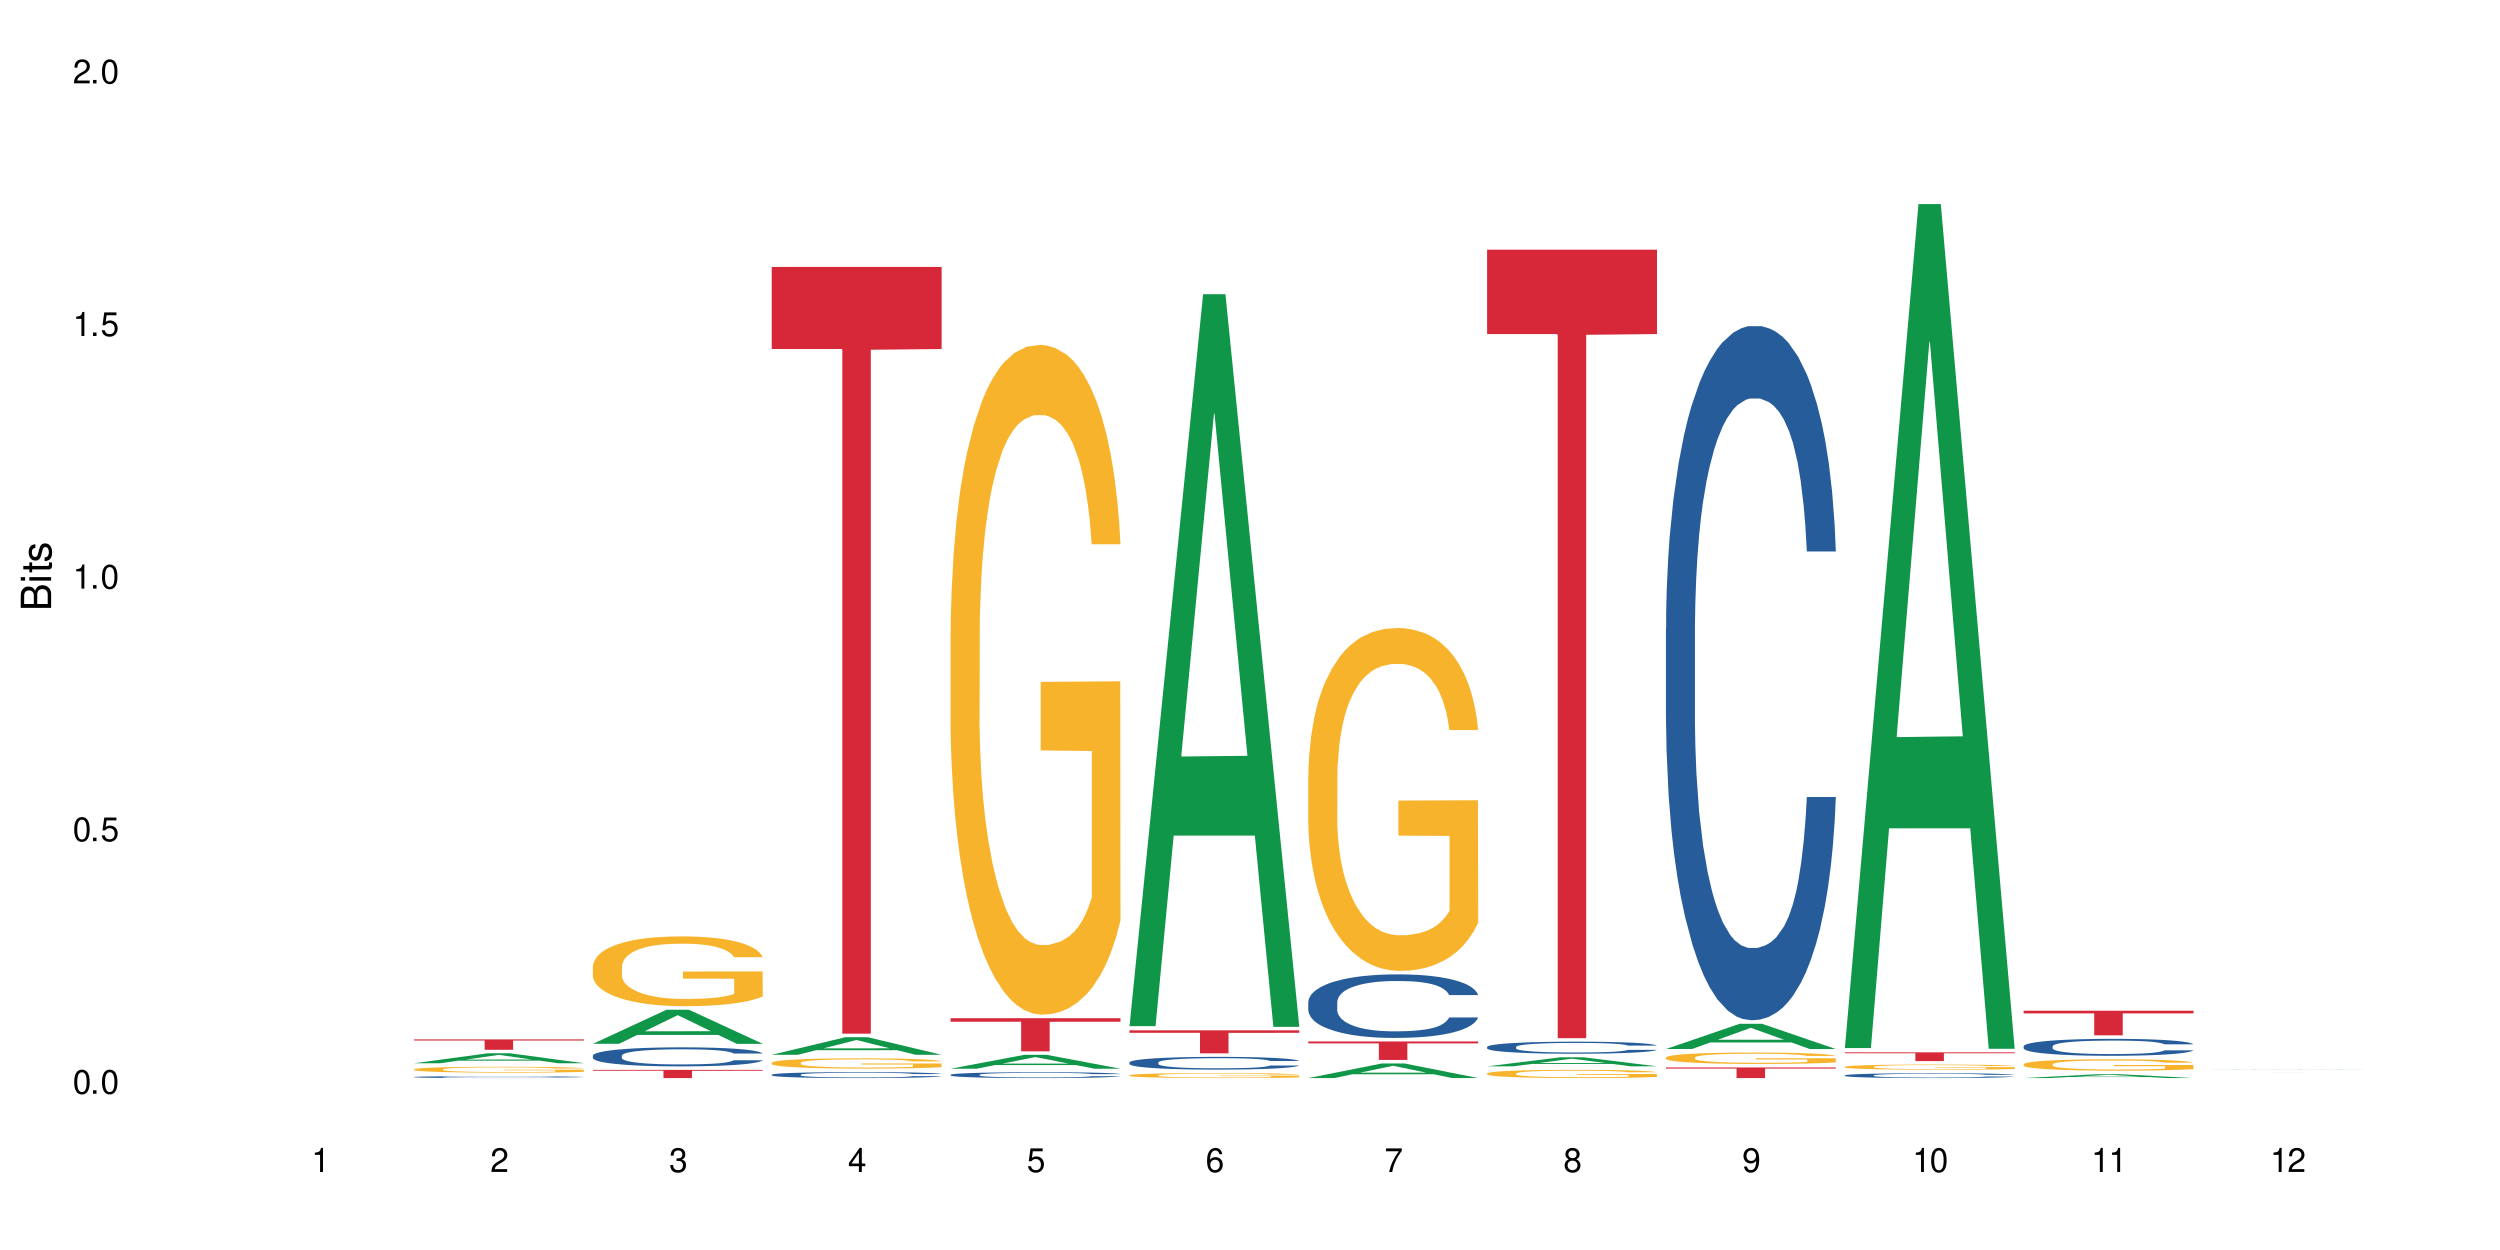 <?xml version="1.0" encoding="UTF-8"?>
<svg xmlns="http://www.w3.org/2000/svg" xmlns:xlink="http://www.w3.org/1999/xlink" width="720" height="360" viewBox="0 0 720 360">
<defs>
<g>
<g id="glyph-0-0">
</g>
<g id="glyph-0-1">
<path d="M 2.641 -6.938 C 2 -6.938 1.422 -6.656 1.078 -6.172 C 0.641 -5.562 0.406 -4.641 0.406 -3.359 C 0.406 -1.016 1.188 0.219 2.641 0.219 C 4.078 0.219 4.859 -1.016 4.859 -3.297 C 4.859 -4.641 4.656 -5.547 4.203 -6.172 C 3.844 -6.656 3.281 -6.938 2.641 -6.938 Z M 2.641 -6.188 C 3.547 -6.188 4 -5.25 4 -3.375 C 4 -1.406 3.562 -0.484 2.625 -0.484 C 1.734 -0.484 1.281 -1.438 1.281 -3.344 C 1.281 -5.25 1.734 -6.188 2.641 -6.188 Z M 2.641 -6.188 "/>
</g>
<g id="glyph-0-2">
<path d="M 1.828 -1 L 0.828 -1 L 0.828 0 L 1.828 0 Z M 1.828 -1 "/>
</g>
<g id="glyph-0-3">
<path d="M 4.562 -6.797 L 1.062 -6.797 L 0.547 -3.094 L 1.328 -3.094 C 1.719 -3.562 2.047 -3.734 2.578 -3.734 C 3.484 -3.734 4.062 -3.109 4.062 -2.094 C 4.062 -1.125 3.484 -0.531 2.578 -0.531 C 1.828 -0.531 1.375 -0.906 1.188 -1.672 L 0.328 -1.672 C 0.453 -1.109 0.547 -0.844 0.75 -0.594 C 1.125 -0.078 1.828 0.219 2.594 0.219 C 3.969 0.219 4.922 -0.781 4.922 -2.219 C 4.922 -3.562 4.031 -4.484 2.719 -4.484 C 2.25 -4.484 1.859 -4.359 1.469 -4.062 L 1.734 -5.969 L 4.562 -5.969 Z M 4.562 -6.797 "/>
</g>
<g id="glyph-0-4">
<path d="M 2.484 -4.938 L 2.484 0 L 3.328 0 L 3.328 -6.938 L 2.766 -6.938 C 2.469 -5.875 2.281 -5.734 0.984 -5.562 L 0.984 -4.938 Z M 2.484 -4.938 "/>
</g>
<g id="glyph-0-5">
<path d="M 4.859 -0.828 L 1.281 -0.828 C 1.359 -1.406 1.672 -1.781 2.5 -2.281 L 3.469 -2.828 C 4.406 -3.344 4.906 -4.062 4.906 -4.906 C 4.906 -5.484 4.672 -6.031 4.266 -6.406 C 3.859 -6.766 3.375 -6.938 2.719 -6.938 C 1.859 -6.938 1.219 -6.625 0.844 -6.031 C 0.609 -5.672 0.5 -5.234 0.484 -4.531 L 1.328 -4.531 C 1.359 -5.016 1.406 -5.281 1.531 -5.516 C 1.75 -5.938 2.188 -6.203 2.703 -6.203 C 3.469 -6.203 4.031 -5.641 4.031 -4.891 C 4.031 -4.344 3.719 -3.859 3.125 -3.516 L 2.234 -3 C 0.812 -2.172 0.406 -1.531 0.328 -0.016 L 4.859 -0.016 Z M 4.859 -0.828 "/>
</g>
<g id="glyph-0-6">
<path d="M 2.125 -3.188 L 2.578 -3.188 C 3.5 -3.188 3.984 -2.766 3.984 -1.922 C 3.984 -1.062 3.469 -0.531 2.594 -0.531 C 1.656 -0.531 1.203 -1 1.156 -2.016 L 0.312 -2.016 C 0.344 -1.453 0.438 -1.094 0.609 -0.781 C 0.953 -0.109 1.625 0.219 2.547 0.219 C 3.953 0.219 4.859 -0.625 4.859 -1.938 C 4.859 -2.828 4.516 -3.297 3.703 -3.594 C 4.344 -3.844 4.656 -4.328 4.656 -5.031 C 4.656 -6.219 3.875 -6.938 2.578 -6.938 C 1.203 -6.938 0.484 -6.172 0.453 -4.703 L 1.297 -4.703 C 1.312 -5.125 1.344 -5.359 1.453 -5.578 C 1.641 -5.969 2.062 -6.203 2.594 -6.203 C 3.344 -6.203 3.797 -5.75 3.797 -5 C 3.797 -4.516 3.609 -4.219 3.25 -4.047 C 3.016 -3.953 2.703 -3.922 2.125 -3.906 Z M 2.125 -3.188 "/>
</g>
<g id="glyph-0-7">
<path d="M 3.141 -1.672 L 3.141 0 L 3.984 0 L 3.984 -1.672 L 4.984 -1.672 L 4.984 -2.438 L 3.984 -2.438 L 3.984 -6.938 L 3.359 -6.938 L 0.266 -2.578 L 0.266 -1.672 Z M 3.141 -2.438 L 1 -2.438 L 3.141 -5.5 Z M 3.141 -2.438 "/>
</g>
<g id="glyph-0-8">
<path d="M 4.781 -5.125 C 4.609 -6.266 3.891 -6.938 2.844 -6.938 C 2.094 -6.938 1.422 -6.578 1.031 -5.953 C 0.594 -5.266 0.406 -4.422 0.406 -3.172 C 0.406 -2 0.578 -1.25 0.984 -0.641 C 1.359 -0.078 1.953 0.219 2.703 0.219 C 3.984 0.219 4.922 -0.75 4.922 -2.094 C 4.922 -3.375 4.062 -4.281 2.844 -4.281 C 2.172 -4.281 1.641 -4.031 1.281 -3.516 C 1.281 -5.234 1.828 -6.188 2.797 -6.188 C 3.391 -6.188 3.797 -5.797 3.938 -5.125 Z M 2.734 -3.531 C 3.547 -3.531 4.062 -2.953 4.062 -2.031 C 4.062 -1.156 3.484 -0.531 2.703 -0.531 C 1.922 -0.531 1.328 -1.188 1.328 -2.078 C 1.328 -2.938 1.906 -3.531 2.734 -3.531 Z M 2.734 -3.531 "/>
</g>
<g id="glyph-0-9">
<path d="M 4.984 -6.797 L 0.438 -6.797 L 0.438 -5.969 L 4.109 -5.969 C 2.5 -3.656 1.828 -2.234 1.328 0 L 2.219 0 C 2.594 -2.172 3.453 -4.047 4.984 -6.094 Z M 4.984 -6.797 "/>
</g>
<g id="glyph-0-10">
<path d="M 3.75 -3.656 C 4.469 -4.094 4.688 -4.438 4.688 -5.078 C 4.688 -6.172 3.844 -6.938 2.641 -6.938 C 1.438 -6.938 0.594 -6.172 0.594 -5.094 C 0.594 -4.438 0.812 -4.094 1.516 -3.656 C 0.734 -3.266 0.359 -2.703 0.359 -1.922 C 0.359 -0.656 1.281 0.219 2.641 0.219 C 3.984 0.219 4.922 -0.656 4.922 -1.922 C 4.922 -2.703 4.531 -3.266 3.75 -3.656 Z M 2.641 -6.188 C 3.359 -6.188 3.812 -5.75 3.812 -5.062 C 3.812 -4.406 3.344 -3.984 2.641 -3.984 C 1.922 -3.984 1.453 -4.406 1.453 -5.078 C 1.453 -5.75 1.922 -6.188 2.641 -6.188 Z M 2.641 -3.266 C 3.484 -3.266 4.062 -2.719 4.062 -1.906 C 4.062 -1.078 3.484 -0.531 2.625 -0.531 C 1.797 -0.531 1.219 -1.094 1.219 -1.906 C 1.219 -2.719 1.781 -3.266 2.641 -3.266 Z M 2.641 -3.266 "/>
</g>
<g id="glyph-0-11">
<path d="M 0.516 -1.578 C 0.672 -0.453 1.406 0.219 2.438 0.219 C 3.188 0.219 3.859 -0.141 4.266 -0.766 C 4.688 -1.453 4.891 -2.297 4.891 -3.547 C 4.891 -4.719 4.703 -5.453 4.312 -6.078 C 3.938 -6.641 3.344 -6.938 2.594 -6.938 C 1.297 -6.938 0.359 -5.969 0.359 -4.625 C 0.359 -3.344 1.234 -2.453 2.453 -2.453 C 3.094 -2.453 3.578 -2.672 4.016 -3.203 C 4 -1.484 3.469 -0.531 2.5 -0.531 C 1.906 -0.531 1.484 -0.906 1.359 -1.578 Z M 2.578 -6.203 C 3.375 -6.203 3.969 -5.531 3.969 -4.641 C 3.969 -3.797 3.391 -3.188 2.547 -3.188 C 1.734 -3.188 1.234 -3.766 1.234 -4.688 C 1.234 -5.562 1.797 -6.203 2.578 -6.203 Z M 2.578 -6.203 "/>
</g>
<g id="glyph-1-0">
</g>
<g id="glyph-1-1">
<path d="M 0 -0.953 L 0 -4.891 C 0 -5.719 -0.234 -6.344 -0.734 -6.797 C -1.188 -7.234 -1.812 -7.469 -2.5 -7.469 C -3.547 -7.469 -4.188 -7 -4.625 -5.875 C -4.984 -6.688 -5.625 -7.094 -6.531 -7.094 C -7.172 -7.094 -7.734 -6.859 -8.141 -6.391 C -8.562 -5.922 -8.75 -5.344 -8.75 -4.5 L -8.75 -0.953 Z M -4.984 -2.062 L -7.766 -2.062 L -7.766 -4.219 C -7.766 -4.844 -7.688 -5.203 -7.453 -5.5 C -7.219 -5.812 -6.859 -5.969 -6.375 -5.969 C -5.891 -5.969 -5.531 -5.812 -5.297 -5.5 C -5.062 -5.203 -4.984 -4.844 -4.984 -4.219 Z M -0.984 -2.062 L -4 -2.062 L -4 -4.781 C -4 -5.766 -3.438 -6.359 -2.484 -6.359 C -1.547 -6.359 -0.984 -5.766 -0.984 -4.781 Z M -0.984 -2.062 "/>
</g>
<g id="glyph-1-2">
<path d="M -6.281 -1.797 L -6.281 -0.797 L 0 -0.797 L 0 -1.797 Z M -8.75 -1.797 L -8.75 -0.797 L -7.484 -0.797 L -7.484 -1.797 Z M -8.75 -1.797 "/>
</g>
<g id="glyph-1-3">
<path d="M -6.281 -3.047 L -6.281 -2.016 L -8.016 -2.016 L -8.016 -1.016 L -6.281 -1.016 L -6.281 -0.172 L -5.469 -0.172 L -5.469 -1.016 L -0.719 -1.016 C -0.078 -1.016 0.281 -1.453 0.281 -2.234 C 0.281 -2.5 0.25 -2.719 0.188 -3.047 L -0.641 -3.047 C -0.609 -2.906 -0.594 -2.766 -0.594 -2.562 C -0.594 -2.141 -0.719 -2.016 -1.156 -2.016 L -5.469 -2.016 L -5.469 -3.047 Z M -6.281 -3.047 "/>
</g>
<g id="glyph-1-4">
<path d="M -4.531 -5.25 C -5.766 -5.25 -6.469 -4.422 -6.469 -2.969 C -6.469 -1.516 -5.719 -0.562 -4.547 -0.562 C -3.562 -0.562 -3.094 -1.062 -2.734 -2.562 L -2.516 -3.484 C -2.344 -4.188 -2.094 -4.469 -1.641 -4.469 C -1.047 -4.469 -0.641 -3.875 -0.641 -3 C -0.641 -2.453 -0.797 -2 -1.062 -1.75 C -1.25 -1.594 -1.422 -1.531 -1.875 -1.469 L -1.875 -0.406 C -0.422 -0.453 0.281 -1.266 0.281 -2.922 C 0.281 -4.5 -0.5 -5.516 -1.719 -5.516 C -2.656 -5.516 -3.172 -4.984 -3.469 -3.734 L -3.703 -2.766 C -3.891 -1.953 -4.156 -1.609 -4.594 -1.609 C -5.188 -1.609 -5.547 -2.125 -5.547 -2.938 C -5.547 -3.75 -5.203 -4.172 -4.531 -4.203 Z M -4.531 -5.25 "/>
</g>
</g>
</defs>
<rect x="-72" y="-36" width="864" height="432" fill="rgb(100%, 100%, 100%)" fill-opacity="1"/>
<path fill-rule="nonzero" fill="rgb(6.275%, 58.824%, 28.235%)" fill-opacity="1" d="M 119.238 306.211 L 119.289 306.211 L 140.465 303.348 L 146.895 303.348 L 168.172 306.215 L 160.695 306.215 L 155.363 305.465 L 131.996 305.465 L 126.766 306.211 L 119.238 306.211 L 134.242 305.156 L 153.219 305.152 L 143.758 303.816 L 143.652 303.812 L 143.547 303.82 L 134.191 305.152 L 134.242 305.156 Z M 119.238 306.211 "/>
<path fill-rule="nonzero" fill="rgb(14.51%, 36.078%, 60%)" fill-opacity="1" d="M 119.238 310.176 L 119.297 310.176 L 119.297 310.164 L 119.477 310.145 L 119.895 310.121 L 120.312 310.105 L 121.387 310.074 L 122.879 310.047 L 124.43 310.023 L 125.562 310.012 L 126.578 310.004 L 128.906 309.984 L 130.398 309.973 L 132.008 309.965 L 133.977 309.957 L 135.41 309.953 L 138.633 309.945 L 141.02 309.941 L 149.254 309.941 L 150.984 309.945 L 152.895 309.949 L 154.504 309.953 L 157.309 309.965 L 159.816 309.977 L 160.949 309.984 L 162.742 310 L 164.113 310.016 L 165.066 310.027 L 166.141 310.047 L 167.098 310.07 L 167.812 310.094 L 168.172 310.117 L 159.816 310.117 L 159.398 310.098 L 158.922 310.082 L 158.027 310.062 L 157.133 310.047 L 155.879 310.031 L 154.746 310.023 L 153.191 310.012 L 151.82 310.008 L 150.387 310.004 L 149.016 310 L 146.391 309.996 L 142.211 309.996 L 139.887 310 L 138.633 310.004 L 136.844 310.012 L 135.59 310.02 L 134.098 310.027 L 133.082 310.035 L 131.828 310.051 L 130.934 310.062 L 129.922 310.078 L 129.324 310.09 L 128.785 310.105 L 128.309 310.121 L 127.949 310.137 L 127.711 310.156 L 127.594 310.176 L 127.594 310.25 L 127.711 310.27 L 128.012 310.289 L 128.785 310.32 L 129.922 310.348 L 131.234 310.367 L 132.484 310.383 L 133.203 310.391 L 134.156 310.398 L 135.648 310.41 L 137.797 310.418 L 139.051 310.422 L 140.961 310.426 L 142.93 310.43 L 145.555 310.43 L 147.883 310.426 L 149.434 310.426 L 151.043 310.422 L 153.254 310.41 L 154.625 310.402 L 155.816 310.395 L 156.715 310.383 L 157.309 310.375 L 158.207 310.359 L 158.922 310.344 L 159.457 310.328 L 159.816 310.309 L 168.172 310.309 L 167.812 310.328 L 167.277 310.348 L 166.738 310.363 L 165.902 310.383 L 164.949 310.398 L 163.574 310.414 L 162.441 310.426 L 160.949 310.438 L 159.578 310.449 L 158.086 310.457 L 155.879 310.465 L 154.445 310.473 L 152.895 310.477 L 151.043 310.48 L 148.719 310.484 L 141.379 310.484 L 139.527 310.48 L 137.082 310.477 L 134.039 310.469 L 131.828 310.461 L 130.098 310.449 L 128.605 310.441 L 126.938 310.426 L 124.789 310.406 L 123.477 310.387 L 122.582 310.375 L 121.566 310.355 L 120.852 310.336 L 120.016 310.309 L 119.418 310.273 L 119.238 310.246 Z M 119.238 310.176 "/>
<path fill-rule="nonzero" fill="rgb(96.863%, 70.196%, 16.863%)" fill-opacity="1" d="M 119.238 307.957 L 119.297 307.953 L 119.297 307.922 L 119.535 307.852 L 120.133 307.758 L 120.91 307.676 L 121.746 307.613 L 122.281 307.582 L 123.176 307.535 L 123.953 307.5 L 125.922 307.43 L 128.43 307.367 L 129.801 307.34 L 131.352 307.312 L 133.559 307.281 L 134.574 307.27 L 137.676 307.246 L 141.199 307.23 L 145.078 307.227 L 146.867 307.227 L 149.312 307.234 L 152.656 307.25 L 154.566 307.266 L 156.059 307.281 L 157.609 307.301 L 159.52 307.332 L 161.309 307.371 L 162.742 307.41 L 164.172 307.453 L 165.367 307.504 L 166.379 307.559 L 167.277 307.625 L 167.812 307.68 L 168.172 307.734 L 159.875 307.734 L 159.398 307.68 L 158.863 307.637 L 157.965 307.586 L 157.07 307.547 L 156.176 307.52 L 154.504 307.477 L 153.074 307.453 L 151.281 307.43 L 149.551 307.418 L 147.582 307.41 L 146.391 307.406 L 143.227 307.406 L 140.363 307.414 L 138.691 307.43 L 137.5 307.441 L 135.828 307.465 L 134.812 307.484 L 134.215 307.496 L 132.426 307.543 L 131.234 307.586 L 130.578 307.617 L 129.742 307.664 L 129.145 307.707 L 128.488 307.766 L 128.129 307.812 L 127.652 307.918 L 127.594 308.199 L 127.773 308.258 L 128.129 308.324 L 128.605 308.379 L 129.324 308.438 L 130.039 308.48 L 131.293 308.543 L 132.367 308.582 L 133.203 308.609 L 134.812 308.652 L 135.469 308.664 L 137.02 308.695 L 138.633 308.715 L 140.602 308.734 L 142.094 308.742 L 144.48 308.75 L 147.523 308.75 L 151.105 308.742 L 153.371 308.73 L 154.922 308.719 L 155.938 308.707 L 157.191 308.688 L 158.086 308.672 L 158.922 308.656 L 159.938 308.629 L 159.938 308.258 L 145.195 308.258 L 145.195 308.082 L 168.109 308.082 L 168.172 308.688 L 166.918 308.73 L 165.367 308.773 L 163.875 308.801 L 162.324 308.828 L 160.113 308.859 L 158.324 308.879 L 155.578 308.898 L 153.074 308.914 L 150.449 308.922 L 148.121 308.926 L 145.375 308.93 L 142.93 308.926 L 140.305 308.918 L 138.215 308.902 L 136.305 308.887 L 134.395 308.867 L 132.008 308.836 L 130.457 308.809 L 128.848 308.777 L 127.234 308.738 L 125.801 308.695 L 124.848 308.664 L 123.895 308.625 L 122.879 308.578 L 121.926 308.527 L 121.207 308.477 L 120.551 308.422 L 120.074 308.371 L 119.598 308.301 L 119.359 308.246 L 119.238 308.199 Z M 119.238 307.957 "/>
<path fill-rule="nonzero" fill="rgb(83.922%, 15.686%, 22.353%)" fill-opacity="1" d="M 119.238 299.352 L 168.172 299.352 L 168.172 299.668 L 147.777 299.672 L 147.777 302.336 L 139.574 302.336 L 139.574 299.676 L 139.453 299.668 L 119.238 299.668 Z M 119.238 299.352 "/>
<path fill-rule="nonzero" fill="rgb(6.275%, 58.824%, 28.235%)" fill-opacity="1" d="M 170.746 300.621 L 170.797 300.609 L 191.973 290.797 L 198.402 290.797 L 219.68 300.629 L 212.203 300.629 L 206.871 298.062 L 183.504 298.062 L 178.273 300.621 L 170.746 300.621 L 185.75 297 L 204.727 296.992 L 195.266 292.402 L 195.16 292.395 L 195.055 292.422 L 185.699 296.992 L 185.75 297 Z M 170.746 300.621 "/>
<path fill-rule="nonzero" fill="rgb(14.51%, 36.078%, 60%)" fill-opacity="1" d="M 170.746 304.023 L 170.805 304.02 L 170.805 303.898 L 170.984 303.707 L 171.402 303.469 L 171.82 303.301 L 172.895 303.008 L 174.387 302.723 L 175.938 302.5 L 177.07 302.371 L 178.086 302.27 L 180.414 302.086 L 181.906 301.988 L 183.516 301.906 L 185.484 301.82 L 186.918 301.77 L 190.141 301.691 L 192.527 301.656 L 194.375 301.641 L 198.375 301.641 L 200.762 301.66 L 202.492 301.684 L 204.402 301.727 L 206.012 301.77 L 208.816 301.879 L 211.324 302.02 L 212.457 302.102 L 214.25 302.254 L 215.621 302.406 L 216.574 302.535 L 217.648 302.723 L 218.605 302.945 L 219.32 303.203 L 219.68 303.418 L 211.324 303.418 L 210.906 303.215 L 210.43 303.062 L 209.535 302.855 L 208.641 302.711 L 207.387 302.566 L 206.25 302.473 L 204.699 302.375 L 203.328 302.316 L 201.895 302.27 L 200.523 302.242 L 197.898 302.211 L 194.855 302.211 L 193.719 302.219 L 191.395 302.262 L 190.141 302.297 L 188.352 302.367 L 187.098 302.43 L 185.605 302.531 L 184.59 302.617 L 183.336 302.746 L 182.441 302.859 L 181.426 303.027 L 180.832 303.152 L 180.293 303.293 L 179.816 303.457 L 179.457 303.633 L 179.219 303.816 L 179.102 303.996 L 179.102 304.773 L 179.219 304.953 L 179.52 305.164 L 180.293 305.469 L 181.426 305.734 L 182.742 305.945 L 183.992 306.094 L 184.711 306.164 L 185.664 306.246 L 187.156 306.344 L 189.305 306.445 L 190.559 306.484 L 192.469 306.527 L 194.438 306.547 L 197.062 306.547 L 199.391 306.527 L 200.941 306.5 L 202.551 306.461 L 204.762 306.375 L 206.133 306.297 L 207.324 306.199 L 208.223 306.105 L 208.816 306.023 L 209.711 305.871 L 210.43 305.699 L 210.965 305.523 L 211.324 305.355 L 219.68 305.355 L 219.32 305.555 L 218.785 305.75 L 218.246 305.895 L 217.41 306.07 L 216.457 306.227 L 215.082 306.402 L 213.949 306.516 L 212.457 306.641 L 211.086 306.734 L 209.594 306.82 L 207.387 306.922 L 205.953 306.973 L 204.402 307.016 L 202.551 307.055 L 200.227 307.09 L 197.719 307.109 L 195.391 307.117 L 192.887 307.105 L 191.035 307.086 L 188.59 307.043 L 185.547 306.949 L 183.336 306.855 L 181.605 306.762 L 180.113 306.66 L 178.445 306.527 L 176.297 306.305 L 174.984 306.137 L 174.086 305.996 L 173.074 305.801 L 172.355 305.625 L 171.523 305.344 L 170.926 304.988 L 170.746 304.715 Z M 170.746 304.023 "/>
<path fill-rule="nonzero" fill="rgb(96.863%, 70.196%, 16.863%)" fill-opacity="1" d="M 170.746 278.293 L 170.805 278.273 L 170.805 277.906 L 171.043 277.078 L 171.641 275.941 L 172.418 275.004 L 173.254 274.27 L 173.789 273.887 L 174.684 273.336 L 175.461 272.93 L 177.43 272.105 L 179.938 271.332 L 181.309 271.004 L 182.859 270.691 L 185.066 270.344 L 186.082 270.215 L 189.184 269.922 L 192.707 269.738 L 196.586 269.68 L 198.375 269.699 L 200.82 269.773 L 204.164 269.977 L 206.074 270.16 L 207.566 270.344 L 209.117 270.582 L 211.027 270.949 L 212.816 271.391 L 214.25 271.828 L 215.68 272.379 L 216.875 272.969 L 217.887 273.609 L 218.785 274.383 L 219.32 275.023 L 219.68 275.668 L 211.383 275.668 L 210.906 275.023 L 210.371 274.527 L 209.473 273.922 L 208.578 273.48 L 207.684 273.133 L 206.012 272.656 L 204.582 272.363 L 202.789 272.105 L 201.059 271.941 L 199.09 271.828 L 197.898 271.793 L 194.734 271.793 L 191.871 271.922 L 190.199 272.066 L 189.008 272.215 L 187.336 272.492 L 186.32 272.711 L 185.723 272.859 L 183.934 273.426 L 182.742 273.941 L 182.086 274.289 L 181.25 274.84 L 180.652 275.336 L 179.996 276.07 L 179.637 276.621 L 179.16 277.871 L 179.102 281.176 L 179.281 281.871 L 179.637 282.625 L 180.113 283.285 L 180.832 283.984 L 181.547 284.516 L 182.801 285.23 L 183.875 285.707 L 184.711 286.02 L 186.32 286.516 L 186.977 286.684 L 188.527 287.012 L 190.141 287.27 L 192.109 287.488 L 193.602 287.602 L 195.988 287.691 L 199.031 287.691 L 202.613 287.582 L 204.879 287.434 L 206.43 287.289 L 207.445 287.16 L 208.699 286.957 L 209.594 286.773 L 210.43 286.57 L 211.445 286.258 L 211.445 281.871 L 196.703 281.852 L 196.703 279.797 L 219.617 279.777 L 219.68 286.957 L 218.426 287.453 L 216.875 287.93 L 215.383 288.297 L 213.832 288.609 L 211.621 288.957 L 209.832 289.18 L 207.086 289.438 L 204.582 289.602 L 201.957 289.711 L 199.629 289.766 L 196.883 289.785 L 194.438 289.746 L 191.812 289.637 L 189.723 289.492 L 187.812 289.309 L 185.902 289.07 L 183.516 288.684 L 181.965 288.371 L 180.355 287.984 L 178.742 287.527 L 177.309 287.031 L 176.355 286.645 L 175.402 286.203 L 174.387 285.652 L 173.43 285.031 L 172.715 284.461 L 172.059 283.816 L 171.582 283.211 L 171.105 282.387 L 170.867 281.727 L 170.746 281.156 Z M 170.746 278.293 "/>
<path fill-rule="nonzero" fill="rgb(83.922%, 15.686%, 22.353%)" fill-opacity="1" d="M 170.746 308.129 L 219.68 308.129 L 219.68 308.379 L 199.285 308.383 L 199.285 310.484 L 191.078 310.484 L 191.078 308.383 L 190.961 308.379 L 170.746 308.379 Z M 170.746 308.129 "/>
<path fill-rule="nonzero" fill="rgb(6.275%, 58.824%, 28.235%)" fill-opacity="1" d="M 222.254 303.781 L 222.305 303.773 L 243.48 298.715 L 249.91 298.715 L 271.188 303.785 L 263.711 303.785 L 258.379 302.461 L 235.008 302.461 L 229.781 303.781 L 222.254 303.781 L 237.258 301.914 L 256.234 301.91 L 246.773 299.543 L 246.668 299.539 L 246.562 299.551 L 237.207 301.91 L 237.258 301.914 Z M 222.254 303.781 "/>
<path fill-rule="nonzero" fill="rgb(14.51%, 36.078%, 60%)" fill-opacity="1" d="M 222.254 309.516 L 222.312 309.512 L 222.312 309.477 L 222.492 309.414 L 222.91 309.34 L 223.328 309.289 L 224.402 309.195 L 225.895 309.105 L 227.445 309.035 L 228.578 308.996 L 229.594 308.965 L 231.922 308.906 L 233.414 308.875 L 235.023 308.848 L 236.992 308.824 L 238.426 308.809 L 241.648 308.781 L 244.035 308.77 L 245.883 308.766 L 249.883 308.766 L 252.27 308.773 L 254 308.781 L 255.91 308.793 L 257.52 308.809 L 260.324 308.84 L 262.832 308.887 L 263.965 308.91 L 265.754 308.961 L 267.129 309.008 L 268.082 309.047 L 269.156 309.105 L 270.113 309.176 L 270.828 309.258 L 271.188 309.324 L 262.832 309.324 L 262.414 309.262 L 261.938 309.211 L 261.043 309.148 L 260.145 309.102 L 258.895 309.059 L 257.758 309.027 L 256.207 308.996 L 254.836 308.977 L 253.402 308.965 L 252.031 308.953 L 249.406 308.945 L 246.363 308.945 L 245.227 308.949 L 242.902 308.961 L 241.648 308.973 L 239.855 308.996 L 238.605 309.016 L 237.113 309.047 L 236.098 309.074 L 234.844 309.113 L 233.949 309.148 L 232.934 309.203 L 232.34 309.242 L 231.801 309.285 L 231.324 309.336 L 230.965 309.391 L 230.727 309.449 L 230.609 309.508 L 230.609 309.75 L 230.727 309.805 L 231.027 309.871 L 231.801 309.969 L 232.934 310.051 L 234.25 310.117 L 235.5 310.164 L 236.219 310.188 L 237.172 310.211 L 238.664 310.242 L 240.812 310.273 L 242.066 310.289 L 243.977 310.301 L 245.945 310.305 L 248.57 310.305 L 250.898 310.301 L 252.449 310.293 L 254.059 310.281 L 256.266 310.254 L 257.641 310.227 L 258.832 310.199 L 259.73 310.168 L 260.324 310.145 L 261.219 310.094 L 261.938 310.039 L 262.473 309.984 L 262.832 309.934 L 271.188 309.934 L 270.828 309.996 L 270.289 310.055 L 269.754 310.102 L 268.918 310.156 L 267.965 310.207 L 266.59 310.262 L 265.457 310.297 L 263.965 310.336 L 262.594 310.367 L 261.102 310.395 L 258.895 310.426 L 257.461 310.441 L 255.91 310.453 L 254.059 310.465 L 251.73 310.477 L 249.227 310.484 L 246.898 310.484 L 244.391 310.48 L 242.543 310.477 L 240.098 310.461 L 237.051 310.434 L 234.844 310.402 L 233.113 310.375 L 231.621 310.344 L 229.953 310.301 L 227.805 310.23 L 226.492 310.176 L 225.594 310.133 L 224.582 310.07 L 223.863 310.016 L 223.031 309.93 L 222.434 309.816 L 222.254 309.73 Z M 222.254 309.516 "/>
<path fill-rule="nonzero" fill="rgb(96.863%, 70.196%, 16.863%)" fill-opacity="1" d="M 222.254 306.062 L 222.312 306.059 L 222.312 306.008 L 222.551 305.887 L 223.148 305.719 L 223.926 305.578 L 224.762 305.473 L 225.297 305.414 L 226.191 305.332 L 226.969 305.273 L 228.938 305.152 L 231.445 305.039 L 232.816 304.988 L 234.367 304.945 L 236.574 304.895 L 237.59 304.875 L 240.691 304.832 L 244.215 304.805 L 248.094 304.797 L 249.883 304.797 L 252.328 304.809 L 255.672 304.84 L 257.582 304.867 L 259.07 304.895 L 260.625 304.93 L 262.535 304.98 L 264.324 305.047 L 265.754 305.113 L 267.188 305.191 L 268.383 305.277 L 269.395 305.375 L 270.289 305.488 L 270.828 305.582 L 271.188 305.676 L 262.891 305.676 L 262.414 305.582 L 261.875 305.508 L 260.98 305.418 L 260.086 305.355 L 259.191 305.305 L 257.52 305.234 L 256.09 305.191 L 254.297 305.152 L 252.566 305.129 L 250.598 305.113 L 249.406 305.105 L 246.242 305.105 L 243.379 305.125 L 241.707 305.148 L 240.516 305.168 L 238.844 305.207 L 237.828 305.242 L 237.23 305.262 L 235.441 305.348 L 234.25 305.422 L 233.59 305.473 L 232.758 305.555 L 232.16 305.629 L 231.504 305.734 L 231.145 305.816 L 230.668 306 L 230.609 306.488 L 230.785 306.59 L 231.145 306.699 L 231.621 306.797 L 232.34 306.902 L 233.055 306.98 L 234.309 307.086 L 235.383 307.156 L 236.219 307.203 L 237.828 307.273 L 238.484 307.297 L 240.035 307.348 L 241.648 307.387 L 243.617 307.418 L 245.109 307.434 L 247.496 307.445 L 250.539 307.445 L 254.121 307.43 L 256.387 307.41 L 257.938 307.387 L 258.953 307.367 L 260.207 307.34 L 261.102 307.312 L 261.938 307.281 L 262.949 307.238 L 262.949 306.59 L 248.211 306.586 L 248.211 306.285 L 271.125 306.281 L 271.188 307.34 L 269.934 307.41 L 268.383 307.48 L 266.891 307.535 L 265.34 307.582 L 263.129 307.633 L 261.34 307.668 L 258.594 307.703 L 256.09 307.727 L 253.465 307.746 L 251.137 307.754 L 248.391 307.754 L 245.945 307.75 L 243.32 307.734 L 241.23 307.711 L 239.32 307.684 L 237.41 307.648 L 235.023 307.594 L 233.473 307.547 L 231.859 307.492 L 230.25 307.422 L 228.816 307.352 L 227.863 307.293 L 226.91 307.227 L 225.895 307.148 L 224.938 307.055 L 224.223 306.973 L 223.566 306.875 L 223.09 306.789 L 222.613 306.664 L 222.375 306.57 L 222.254 306.484 Z M 222.254 306.062 "/>
<path fill-rule="nonzero" fill="rgb(83.922%, 15.686%, 22.353%)" fill-opacity="1" d="M 222.254 76.883 L 271.188 76.883 L 271.188 100.52 L 250.793 100.727 L 250.793 297.703 L 242.586 297.703 L 242.586 100.934 L 242.469 100.52 L 222.254 100.52 Z M 222.254 76.883 "/>
<path fill-rule="nonzero" fill="rgb(6.275%, 58.824%, 28.235%)" fill-opacity="1" d="M 273.762 307.789 L 273.812 307.785 L 294.984 303.789 L 301.418 303.789 L 322.695 307.793 L 315.219 307.793 L 309.887 306.746 L 286.516 306.746 L 281.289 307.789 L 273.762 307.789 L 288.766 306.316 L 307.742 306.312 L 298.281 304.445 L 298.176 304.441 L 298.07 304.453 L 288.711 306.312 L 288.766 306.316 Z M 273.762 307.789 "/>
<path fill-rule="nonzero" fill="rgb(14.51%, 36.078%, 60%)" fill-opacity="1" d="M 273.762 309.535 L 273.82 309.535 L 273.82 309.496 L 274 309.438 L 274.418 309.363 L 274.836 309.312 L 275.91 309.223 L 277.402 309.137 L 278.953 309.066 L 280.086 309.027 L 281.102 308.996 L 283.43 308.941 L 284.922 308.91 L 286.531 308.883 L 288.5 308.859 L 289.934 308.844 L 293.156 308.816 L 295.543 308.809 L 297.391 308.805 L 301.391 308.805 L 303.777 308.809 L 305.508 308.816 L 307.418 308.828 L 309.027 308.844 L 311.832 308.875 L 314.34 308.918 L 315.473 308.945 L 317.262 308.992 L 318.637 309.039 L 319.59 309.078 L 320.664 309.137 L 321.621 309.203 L 322.336 309.281 L 322.695 309.348 L 314.34 309.348 L 313.922 309.289 L 313.445 309.238 L 312.551 309.176 L 311.652 309.133 L 310.402 309.086 L 309.266 309.059 L 307.715 309.027 L 306.344 309.012 L 304.91 308.996 L 303.539 308.988 L 300.914 308.977 L 297.871 308.977 L 296.734 308.98 L 294.41 308.992 L 293.156 309.004 L 291.363 309.027 L 290.113 309.047 L 288.621 309.078 L 287.605 309.102 L 286.352 309.145 L 285.457 309.18 L 284.441 309.23 L 283.848 309.266 L 283.309 309.309 L 282.832 309.359 L 282.473 309.414 L 282.234 309.473 L 282.117 309.527 L 282.117 309.766 L 282.234 309.82 L 282.535 309.887 L 283.309 309.98 L 284.441 310.062 L 285.754 310.125 L 287.008 310.172 L 287.727 310.191 L 288.68 310.219 L 290.172 310.25 L 292.32 310.281 L 293.574 310.293 L 295.484 310.305 L 297.453 310.309 L 300.078 310.309 L 302.406 310.305 L 303.957 310.297 L 305.566 310.285 L 307.773 310.258 L 309.148 310.234 L 310.34 310.203 L 311.234 310.176 L 311.832 310.148 L 312.727 310.102 L 313.445 310.051 L 313.98 309.996 L 314.34 309.945 L 322.695 309.945 L 322.336 310.004 L 321.797 310.066 L 321.262 310.109 L 320.426 310.164 L 319.473 310.211 L 318.098 310.266 L 316.965 310.301 L 315.473 310.34 L 314.102 310.367 L 312.609 310.395 L 310.402 310.426 L 308.969 310.441 L 307.418 310.453 L 305.566 310.469 L 303.238 310.477 L 300.734 310.484 L 298.406 310.484 L 295.898 310.48 L 294.051 310.477 L 291.605 310.461 L 288.559 310.434 L 286.352 310.406 L 284.621 310.375 L 283.129 310.344 L 281.461 310.305 L 279.312 310.234 L 278 310.184 L 277.102 310.141 L 276.09 310.082 L 275.371 310.027 L 274.535 309.941 L 273.941 309.832 L 273.762 309.746 Z M 273.762 309.535 "/>
<path fill-rule="nonzero" fill="rgb(96.863%, 70.196%, 16.863%)" fill-opacity="1" d="M 273.762 181.941 L 273.82 181.766 L 273.82 178.242 L 274.059 170.312 L 274.656 159.391 L 275.434 150.402 L 276.27 143.355 L 276.805 139.656 L 277.699 134.371 L 278.477 130.496 L 280.445 122.566 L 282.949 115.168 L 284.324 111.996 L 285.875 109 L 288.082 105.652 L 289.098 104.422 L 292.199 101.602 L 295.723 99.84 L 299.602 99.312 L 301.391 99.488 L 303.836 100.191 L 307.18 102.129 L 309.09 103.891 L 310.578 105.652 L 312.133 107.945 L 314.039 111.469 L 315.832 115.695 L 317.262 119.926 L 318.695 125.211 L 319.891 130.848 L 320.902 137.016 L 321.797 144.414 L 322.336 150.578 L 322.695 156.746 L 314.398 156.746 L 313.922 150.578 L 313.383 145.824 L 312.488 140.008 L 311.594 135.781 L 310.699 132.434 L 309.027 127.852 L 307.598 125.035 L 305.805 122.566 L 304.074 120.98 L 302.105 119.926 L 300.914 119.57 L 297.75 119.57 L 294.887 120.805 L 293.215 122.215 L 292.02 123.625 L 290.352 126.266 L 289.336 128.383 L 288.738 129.789 L 286.949 135.254 L 285.754 140.184 L 285.098 143.531 L 284.266 148.816 L 283.668 153.574 L 283.012 160.621 L 282.652 165.906 L 282.176 177.887 L 282.117 209.602 L 282.293 216.297 L 282.652 223.52 L 283.129 229.863 L 283.848 236.555 L 284.562 241.664 L 285.816 248.535 L 286.891 253.117 L 287.727 256.113 L 289.336 260.871 L 289.992 262.453 L 291.543 265.625 L 293.156 268.094 L 295.125 270.207 L 296.617 271.266 L 299.004 272.145 L 302.047 272.145 L 305.625 271.09 L 307.895 269.68 L 309.445 268.27 L 310.461 267.035 L 311.715 265.098 L 312.609 263.336 L 313.445 261.398 L 314.457 258.402 L 314.457 216.297 L 299.719 216.121 L 299.719 196.387 L 322.633 196.211 L 322.695 265.098 L 321.441 269.855 L 319.891 274.434 L 318.398 277.961 L 316.844 280.953 L 314.637 284.301 L 312.848 286.414 L 310.102 288.883 L 307.598 290.469 L 304.969 291.523 L 302.645 292.055 L 299.898 292.23 L 297.453 291.879 L 294.824 290.82 L 292.738 289.41 L 290.828 287.648 L 288.918 285.359 L 286.531 281.66 L 284.98 278.664 L 283.367 274.965 L 281.758 270.559 L 280.324 265.801 L 279.371 262.102 L 278.414 257.875 L 277.402 252.59 L 276.445 246.598 L 275.73 241.137 L 275.074 234.973 L 274.598 229.156 L 274.121 221.23 L 273.879 214.887 L 273.762 209.426 Z M 273.762 181.941 "/>
<path fill-rule="nonzero" fill="rgb(83.922%, 15.686%, 22.353%)" fill-opacity="1" d="M 273.762 293.242 L 322.695 293.242 L 322.695 294.262 L 302.301 294.27 L 302.301 302.777 L 294.094 302.777 L 294.094 294.281 L 293.977 294.262 L 273.762 294.262 Z M 273.762 293.242 "/>
<path fill-rule="nonzero" fill="rgb(6.275%, 58.824%, 28.235%)" fill-opacity="1" d="M 325.27 295.535 L 325.32 295.336 L 346.492 84.73 L 352.926 84.73 L 374.199 295.734 L 366.727 295.734 L 361.395 240.652 L 338.023 240.652 L 332.797 295.535 L 325.27 295.535 L 340.273 217.871 L 359.25 217.672 L 349.789 119.203 L 349.684 119.004 L 349.578 119.598 L 340.219 217.672 L 340.273 217.871 Z M 325.27 295.535 "/>
<path fill-rule="nonzero" fill="rgb(14.51%, 36.078%, 60%)" fill-opacity="1" d="M 325.27 305.977 L 325.328 305.973 L 325.328 305.891 L 325.508 305.766 L 325.926 305.602 L 326.344 305.492 L 327.418 305.293 L 328.91 305.105 L 330.461 304.957 L 331.594 304.871 L 332.609 304.801 L 334.938 304.68 L 336.43 304.613 L 338.039 304.559 L 340.008 304.5 L 341.441 304.469 L 344.664 304.414 L 347.051 304.391 L 348.898 304.379 L 352.898 304.379 L 355.285 304.395 L 357.016 304.41 L 358.926 304.438 L 360.535 304.469 L 363.34 304.539 L 365.848 304.633 L 366.98 304.688 L 368.77 304.793 L 370.145 304.895 L 371.098 304.98 L 372.172 305.105 L 373.129 305.254 L 373.844 305.426 L 374.199 305.57 L 365.848 305.57 L 365.43 305.438 L 364.953 305.332 L 364.055 305.195 L 363.16 305.098 L 361.91 305 L 360.773 304.938 L 359.223 304.871 L 357.852 304.832 L 356.418 304.801 L 355.047 304.781 L 352.422 304.762 L 349.379 304.762 L 348.242 304.77 L 345.914 304.797 L 344.664 304.82 L 342.871 304.867 L 341.621 304.91 L 340.129 304.977 L 339.113 305.035 L 337.859 305.121 L 336.965 305.199 L 335.949 305.309 L 335.355 305.391 L 334.816 305.484 L 334.34 305.598 L 333.98 305.715 L 333.742 305.836 L 333.625 305.957 L 333.625 306.477 L 333.742 306.598 L 334.039 306.738 L 334.816 306.945 L 335.949 307.121 L 337.262 307.262 L 338.516 307.363 L 339.234 307.41 L 340.188 307.465 L 341.68 307.531 L 343.828 307.598 L 345.082 307.625 L 346.988 307.652 L 348.961 307.664 L 351.586 307.664 L 353.914 307.652 L 355.465 307.633 L 357.074 307.609 L 359.281 307.551 L 360.656 307.496 L 361.848 307.434 L 362.742 307.371 L 363.34 307.316 L 364.234 307.211 L 364.953 307.098 L 365.488 306.98 L 365.848 306.867 L 374.199 306.867 L 373.844 307 L 373.305 307.133 L 372.77 307.23 L 371.934 307.348 L 370.98 307.449 L 369.605 307.566 L 368.473 307.645 L 366.98 307.727 L 365.609 307.793 L 364.117 307.848 L 361.91 307.914 L 360.477 307.949 L 358.926 307.98 L 357.074 308.008 L 354.746 308.031 L 352.242 308.043 L 349.914 308.047 L 347.406 308.039 L 345.559 308.027 L 343.109 307.996 L 340.066 307.938 L 337.859 307.871 L 336.129 307.809 L 334.637 307.742 L 332.965 307.652 L 330.82 307.504 L 329.504 307.391 L 328.609 307.297 L 327.598 307.164 L 326.879 307.047 L 326.043 306.859 L 325.449 306.621 L 325.27 306.438 Z M 325.27 305.977 "/>
<path fill-rule="nonzero" fill="rgb(96.863%, 70.196%, 16.863%)" fill-opacity="1" d="M 325.27 309.668 L 325.328 309.668 L 325.328 309.641 L 325.566 309.582 L 326.164 309.504 L 326.941 309.438 L 327.773 309.383 L 328.312 309.355 L 329.207 309.316 L 329.984 309.289 L 331.953 309.23 L 334.457 309.176 L 335.832 309.152 L 337.383 309.129 L 339.59 309.105 L 340.605 309.094 L 343.707 309.074 L 347.23 309.062 L 351.109 309.059 L 352.898 309.059 L 355.344 309.062 L 358.688 309.078 L 360.594 309.09 L 362.086 309.105 L 363.641 309.121 L 365.547 309.148 L 367.34 309.18 L 368.77 309.211 L 370.203 309.25 L 371.395 309.289 L 372.41 309.336 L 373.305 309.391 L 373.844 309.438 L 374.199 309.484 L 365.906 309.484 L 365.43 309.438 L 364.891 309.402 L 363.996 309.359 L 363.102 309.328 L 362.207 309.301 L 360.535 309.27 L 359.105 309.246 L 357.312 309.23 L 355.582 309.219 L 353.613 309.211 L 352.422 309.207 L 349.258 309.207 L 346.395 309.215 L 344.723 309.227 L 343.527 309.238 L 341.859 309.258 L 340.844 309.273 L 340.246 309.281 L 338.457 309.324 L 337.262 309.359 L 336.605 309.387 L 335.77 309.426 L 335.176 309.461 L 334.52 309.512 L 334.16 309.551 L 333.684 309.641 L 333.625 309.875 L 333.801 309.922 L 334.16 309.977 L 334.637 310.023 L 335.355 310.074 L 336.07 310.109 L 337.324 310.16 L 338.398 310.195 L 339.234 310.219 L 340.844 310.254 L 341.5 310.266 L 343.051 310.289 L 344.664 310.309 L 346.633 310.324 L 348.125 310.332 L 350.512 310.336 L 353.555 310.336 L 357.133 310.328 L 359.402 310.32 L 360.953 310.309 L 361.969 310.301 L 363.223 310.285 L 364.117 310.273 L 364.953 310.258 L 365.965 310.234 L 365.965 309.922 L 351.227 309.922 L 351.227 309.777 L 374.141 309.773 L 374.199 310.285 L 372.949 310.32 L 371.395 310.355 L 369.906 310.379 L 368.352 310.402 L 366.145 310.426 L 364.355 310.441 L 361.609 310.461 L 359.105 310.473 L 356.477 310.48 L 354.152 310.484 L 348.961 310.484 L 346.332 310.477 L 344.246 310.465 L 342.336 310.453 L 340.426 310.434 L 338.039 310.406 L 336.488 310.387 L 334.875 310.359 L 333.266 310.324 L 331.832 310.289 L 330.879 310.262 L 329.922 310.23 L 328.91 310.191 L 327.953 310.148 L 327.238 310.105 L 326.582 310.062 L 326.105 310.02 L 325.625 309.961 L 325.387 309.914 L 325.27 309.871 Z M 325.27 309.668 "/>
<path fill-rule="nonzero" fill="rgb(83.922%, 15.686%, 22.353%)" fill-opacity="1" d="M 325.27 296.742 L 374.199 296.742 L 374.199 297.453 L 353.809 297.461 L 353.809 303.367 L 345.602 303.367 L 345.602 297.465 L 345.484 297.453 L 325.27 297.453 Z M 325.27 296.742 "/>
<path fill-rule="nonzero" fill="rgb(6.275%, 58.824%, 28.235%)" fill-opacity="1" d="M 376.777 310.48 L 376.828 310.477 L 398 306.27 L 404.43 306.27 L 425.707 310.484 L 418.234 310.484 L 412.902 309.383 L 389.531 309.383 L 384.305 310.48 L 376.777 310.48 L 391.781 308.93 L 410.758 308.926 L 401.293 306.957 L 401.191 306.953 L 401.086 306.965 L 391.727 308.926 L 391.781 308.93 Z M 376.777 310.48 "/>
<path fill-rule="nonzero" fill="rgb(14.51%, 36.078%, 60%)" fill-opacity="1" d="M 376.777 288.594 L 376.836 288.574 L 376.836 288.176 L 377.016 287.539 L 377.434 286.738 L 377.852 286.184 L 378.926 285.199 L 380.418 284.246 L 381.969 283.512 L 383.102 283.074 L 384.117 282.742 L 386.445 282.121 L 387.934 281.805 L 389.547 281.52 L 391.516 281.234 L 392.949 281.07 L 396.172 280.801 L 398.559 280.684 L 400.406 280.633 L 404.406 280.633 L 406.793 280.703 L 408.523 280.785 L 410.434 280.918 L 412.043 281.07 L 414.848 281.438 L 417.355 281.906 L 418.488 282.172 L 420.277 282.691 L 421.652 283.191 L 422.605 283.625 L 423.68 284.246 L 424.633 284.996 L 425.352 285.852 L 425.707 286.57 L 417.355 286.57 L 416.938 285.902 L 416.461 285.383 L 415.562 284.695 L 414.668 284.211 L 413.414 283.727 L 412.281 283.41 L 410.73 283.094 L 409.359 282.891 L 407.926 282.742 L 406.555 282.641 L 403.93 282.539 L 400.883 282.539 L 399.75 282.574 L 397.422 282.707 L 396.172 282.824 L 394.379 283.059 L 393.129 283.277 L 391.637 283.609 L 390.621 283.895 L 389.367 284.328 L 388.473 284.715 L 387.457 285.266 L 386.859 285.684 L 386.324 286.152 L 385.848 286.703 L 385.488 287.289 L 385.25 287.906 L 385.129 288.508 L 385.129 291.102 L 385.25 291.703 L 385.547 292.402 L 386.324 293.422 L 387.457 294.309 L 388.77 295.012 L 390.023 295.512 L 390.738 295.746 L 391.695 296.016 L 393.188 296.348 L 395.336 296.684 L 396.59 296.816 L 398.496 296.949 L 400.469 297.02 L 403.094 297.02 L 405.418 296.949 L 406.973 296.867 L 408.582 296.734 L 410.789 296.449 L 412.164 296.184 L 413.355 295.863 L 414.25 295.547 L 414.848 295.277 L 415.742 294.762 L 416.461 294.191 L 416.996 293.609 L 417.355 293.039 L 425.707 293.039 L 425.352 293.707 L 424.812 294.359 L 424.277 294.844 L 423.441 295.43 L 422.484 295.949 L 421.113 296.531 L 419.98 296.918 L 418.488 297.336 L 417.117 297.652 L 415.625 297.938 L 413.414 298.273 L 411.984 298.438 L 410.434 298.59 L 408.582 298.723 L 406.254 298.84 L 403.75 298.906 L 401.422 298.922 L 398.914 298.891 L 397.066 298.824 L 394.617 298.672 L 391.574 298.371 L 389.367 298.055 L 387.637 297.738 L 386.145 297.402 L 384.473 296.949 L 382.324 296.215 L 381.012 295.648 L 380.117 295.18 L 379.105 294.527 L 378.387 293.941 L 377.551 293.004 L 376.957 291.82 L 376.777 290.898 Z M 376.777 288.594 "/>
<path fill-rule="nonzero" fill="rgb(96.863%, 70.196%, 16.863%)" fill-opacity="1" d="M 376.777 223.164 L 376.836 223.074 L 376.836 221.27 L 377.074 217.211 L 377.672 211.617 L 378.449 207.02 L 379.281 203.41 L 379.82 201.516 L 380.715 198.812 L 381.492 196.828 L 383.461 192.77 L 385.965 188.98 L 387.34 187.355 L 388.891 185.824 L 391.098 184.109 L 392.113 183.477 L 395.215 182.035 L 398.734 181.133 L 402.613 180.863 L 404.406 180.953 L 406.852 181.312 L 410.195 182.305 L 412.102 183.207 L 413.594 184.109 L 415.148 185.281 L 417.055 187.086 L 418.848 189.25 L 420.277 191.414 L 421.711 194.121 L 422.902 197.008 L 423.918 200.164 L 424.812 203.953 L 425.352 207.109 L 425.707 210.266 L 417.414 210.266 L 416.938 207.109 L 416.398 204.672 L 415.504 201.699 L 414.609 199.531 L 413.715 197.82 L 412.043 195.473 L 410.609 194.031 L 408.82 192.77 L 407.09 191.957 L 405.121 191.414 L 403.93 191.234 L 400.766 191.234 L 397.902 191.867 L 396.23 192.59 L 395.035 193.309 L 393.367 194.664 L 392.352 195.746 L 391.754 196.465 L 389.965 199.262 L 388.77 201.789 L 388.113 203.5 L 387.277 206.207 L 386.684 208.641 L 386.027 212.25 L 385.668 214.957 L 385.191 221.09 L 385.129 237.324 L 385.309 240.75 L 385.668 244.449 L 386.145 247.695 L 386.859 251.121 L 387.578 253.738 L 388.832 257.254 L 389.906 259.602 L 390.738 261.133 L 392.352 263.57 L 393.008 264.383 L 394.559 266.004 L 396.172 267.266 L 398.141 268.348 L 399.633 268.891 L 402.02 269.34 L 405.062 269.34 L 408.641 268.801 L 410.91 268.078 L 412.461 267.355 L 413.477 266.727 L 414.73 265.734 L 415.625 264.832 L 416.461 263.84 L 417.473 262.305 L 417.473 240.75 L 402.734 240.66 L 402.734 230.559 L 425.648 230.469 L 425.707 265.734 L 424.457 268.168 L 422.902 270.516 L 421.414 272.316 L 419.859 273.852 L 417.652 275.566 L 415.863 276.648 L 413.117 277.91 L 410.609 278.723 L 407.984 279.262 L 405.66 279.535 L 402.914 279.625 L 400.469 279.441 L 397.84 278.902 L 395.754 278.18 L 393.844 277.277 L 391.934 276.105 L 389.547 274.211 L 387.996 272.68 L 386.383 270.785 L 384.773 268.531 L 383.34 266.094 L 382.387 264.199 L 381.43 262.035 L 380.418 259.332 L 379.461 256.266 L 378.746 253.469 L 378.09 250.312 L 377.613 247.336 L 377.133 243.277 L 376.895 240.027 L 376.777 237.234 Z M 376.777 223.164 "/>
<path fill-rule="nonzero" fill="rgb(83.922%, 15.686%, 22.353%)" fill-opacity="1" d="M 376.777 299.934 L 425.707 299.934 L 425.707 300.504 L 405.316 300.508 L 405.316 305.258 L 397.109 305.258 L 397.109 300.516 L 396.992 300.504 L 376.777 300.504 Z M 376.777 299.934 "/>
<path fill-rule="nonzero" fill="rgb(6.275%, 58.824%, 28.235%)" fill-opacity="1" d="M 428.285 307.105 L 428.336 307.102 L 449.508 304.484 L 455.938 304.484 L 477.215 307.105 L 469.742 307.105 L 464.406 306.422 L 441.039 306.422 L 435.812 307.105 L 428.285 307.105 L 443.289 306.137 L 462.266 306.137 L 452.801 304.914 L 452.699 304.91 L 452.594 304.918 L 443.234 306.137 L 443.289 306.137 Z M 428.285 307.105 "/>
<path fill-rule="nonzero" fill="rgb(14.51%, 36.078%, 60%)" fill-opacity="1" d="M 428.285 301.516 L 428.344 301.512 L 428.344 301.438 L 428.523 301.316 L 428.941 301.164 L 429.359 301.059 L 430.434 300.871 L 431.926 300.691 L 433.477 300.551 L 434.609 300.469 L 435.625 300.406 L 437.949 300.289 L 439.441 300.227 L 441.055 300.176 L 443.023 300.121 L 444.457 300.09 L 447.68 300.039 L 450.066 300.016 L 451.914 300.008 L 455.914 300.008 L 458.301 300.02 L 460.031 300.035 L 461.941 300.059 L 463.551 300.09 L 466.355 300.16 L 468.863 300.246 L 469.996 300.297 L 471.785 300.395 L 473.16 300.492 L 474.113 300.574 L 475.188 300.691 L 476.141 300.832 L 476.859 300.996 L 477.215 301.133 L 468.863 301.133 L 468.445 301.004 L 467.969 300.906 L 467.07 300.777 L 466.176 300.684 L 464.922 300.594 L 463.789 300.531 L 462.238 300.473 L 460.867 300.434 L 459.434 300.406 L 458.062 300.387 L 455.434 300.367 L 452.391 300.367 L 451.258 300.375 L 448.93 300.398 L 447.68 300.422 L 445.887 300.465 L 444.633 300.508 L 443.145 300.57 L 442.129 300.625 L 440.875 300.707 L 439.98 300.781 L 438.965 300.883 L 438.367 300.965 L 437.832 301.051 L 437.355 301.156 L 436.996 301.27 L 436.758 301.387 L 436.637 301.5 L 436.637 301.992 L 436.758 302.105 L 437.055 302.238 L 437.832 302.43 L 438.965 302.598 L 440.277 302.73 L 441.531 302.828 L 442.246 302.871 L 443.203 302.922 L 444.695 302.984 L 446.844 303.047 L 448.094 303.074 L 450.004 303.098 L 451.973 303.113 L 454.602 303.113 L 456.926 303.098 L 458.48 303.082 L 460.09 303.059 L 462.297 303.004 L 463.672 302.953 L 464.863 302.895 L 465.758 302.832 L 466.355 302.781 L 467.25 302.684 L 467.969 302.578 L 468.504 302.465 L 468.863 302.359 L 477.215 302.359 L 476.859 302.484 L 476.32 302.609 L 475.785 302.699 L 474.949 302.812 L 473.992 302.91 L 472.621 303.02 L 471.488 303.094 L 469.996 303.172 L 468.625 303.234 L 467.133 303.285 L 464.922 303.352 L 463.492 303.383 L 461.941 303.41 L 460.09 303.434 L 457.762 303.457 L 455.258 303.469 L 452.93 303.473 L 450.422 303.469 L 448.574 303.453 L 446.125 303.426 L 443.082 303.367 L 440.875 303.309 L 439.145 303.25 L 437.652 303.184 L 435.98 303.098 L 433.832 302.961 L 432.52 302.852 L 431.625 302.762 L 430.613 302.641 L 429.895 302.527 L 429.059 302.352 L 428.465 302.125 L 428.285 301.953 Z M 428.285 301.516 "/>
<path fill-rule="nonzero" fill="rgb(96.863%, 70.196%, 16.863%)" fill-opacity="1" d="M 428.285 309.133 L 428.344 309.129 L 428.344 309.086 L 428.582 308.988 L 429.18 308.855 L 429.953 308.746 L 430.789 308.656 L 431.328 308.613 L 432.223 308.547 L 433 308.5 L 434.969 308.402 L 437.473 308.312 L 438.848 308.273 L 440.398 308.234 L 442.605 308.195 L 443.621 308.18 L 446.723 308.145 L 450.242 308.125 L 454.121 308.117 L 455.914 308.121 L 458.359 308.129 L 461.703 308.152 L 463.609 308.172 L 465.102 308.195 L 466.652 308.223 L 468.562 308.266 L 470.355 308.316 L 471.785 308.371 L 473.219 308.434 L 474.41 308.504 L 475.426 308.578 L 476.32 308.672 L 476.859 308.746 L 477.215 308.82 L 468.922 308.82 L 468.445 308.746 L 467.906 308.688 L 467.012 308.617 L 466.117 308.566 L 465.223 308.523 L 463.551 308.469 L 462.117 308.434 L 460.328 308.402 L 458.598 308.383 L 456.629 308.371 L 455.434 308.367 L 452.273 308.367 L 449.41 308.383 L 447.738 308.398 L 446.543 308.414 L 444.875 308.449 L 443.859 308.473 L 443.262 308.492 L 441.473 308.559 L 440.277 308.617 L 439.621 308.66 L 438.785 308.727 L 438.191 308.781 L 437.535 308.871 L 437.176 308.934 L 436.699 309.082 L 436.637 309.473 L 436.816 309.555 L 437.176 309.641 L 437.652 309.719 L 438.367 309.801 L 439.086 309.863 L 440.34 309.949 L 441.414 310.004 L 442.246 310.043 L 443.859 310.102 L 444.516 310.121 L 446.066 310.16 L 447.68 310.188 L 449.648 310.215 L 451.141 310.227 L 453.527 310.238 L 456.57 310.238 L 460.148 310.227 L 462.418 310.207 L 463.969 310.191 L 464.984 310.176 L 466.238 310.152 L 467.133 310.129 L 467.969 310.105 L 468.98 310.07 L 468.98 309.555 L 454.242 309.551 L 454.242 309.309 L 477.156 309.305 L 477.215 310.152 L 475.965 310.211 L 474.41 310.266 L 472.918 310.309 L 471.367 310.348 L 469.16 310.387 L 467.371 310.414 L 464.625 310.445 L 462.117 310.465 L 459.492 310.477 L 457.164 310.484 L 454.422 310.484 L 451.973 310.48 L 449.348 310.469 L 447.262 310.449 L 445.352 310.43 L 443.441 310.402 L 441.055 310.355 L 439.504 310.32 L 437.891 310.273 L 436.281 310.219 L 434.848 310.16 L 433.895 310.117 L 432.938 310.062 L 431.926 310 L 430.969 309.926 L 430.254 309.859 L 429.598 309.781 L 429.121 309.711 L 428.641 309.613 L 428.402 309.535 L 428.285 309.469 Z M 428.285 309.133 "/>
<path fill-rule="nonzero" fill="rgb(83.922%, 15.686%, 22.353%)" fill-opacity="1" d="M 428.285 71.902 L 477.215 71.902 L 477.215 96.211 L 456.824 96.426 L 456.824 298.996 L 448.617 298.996 L 448.617 96.637 L 448.5 96.211 L 428.285 96.211 Z M 428.285 71.902 "/>
<path fill-rule="nonzero" fill="rgb(6.275%, 58.824%, 28.235%)" fill-opacity="1" d="M 479.793 302.117 L 479.844 302.109 L 501.016 294.852 L 507.445 294.852 L 528.723 302.125 L 521.25 302.125 L 515.914 300.227 L 492.547 300.227 L 487.32 302.117 L 479.793 302.117 L 494.797 299.441 L 513.773 299.434 L 504.309 296.039 L 504.207 296.031 L 504.102 296.055 L 494.742 299.434 L 494.797 299.441 Z M 479.793 302.117 "/>
<path fill-rule="nonzero" fill="rgb(14.51%, 36.078%, 60%)" fill-opacity="1" d="M 479.793 180.926 L 479.852 180.742 L 479.852 176.355 L 480.031 169.414 L 480.449 160.645 L 480.867 154.613 L 481.941 143.836 L 483.434 133.418 L 484.984 125.379 L 486.117 120.629 L 487.133 116.977 L 489.457 110.215 L 490.949 106.742 L 492.562 103.637 L 494.531 100.531 L 495.965 98.703 L 499.184 95.781 L 501.574 94.504 L 503.422 93.953 L 507.422 93.953 L 509.809 94.684 L 511.539 95.598 L 513.449 97.059 L 515.059 98.703 L 517.863 102.723 L 520.371 107.84 L 521.504 110.762 L 523.293 116.426 L 524.668 121.91 L 525.621 126.66 L 526.695 133.418 L 527.648 141.641 L 528.367 150.961 L 528.723 158.816 L 520.371 158.816 L 519.953 151.508 L 519.473 145.844 L 518.578 138.352 L 517.684 133.055 L 516.43 127.754 L 515.297 124.285 L 513.746 120.812 L 512.375 118.621 L 510.941 116.977 L 509.57 115.879 L 506.941 114.781 L 503.898 114.781 L 502.766 115.148 L 500.438 116.609 L 499.184 117.891 L 497.395 120.445 L 496.141 122.824 L 494.648 126.477 L 493.637 129.582 L 492.383 134.332 L 491.488 138.535 L 490.473 144.566 L 489.875 149.133 L 489.34 154.25 L 488.863 160.277 L 488.504 166.672 L 488.266 173.434 L 488.145 180.012 L 488.145 208.332 L 488.266 214.91 L 488.562 222.582 L 489.34 233.727 L 490.473 243.41 L 491.785 251.086 L 493.039 256.566 L 493.754 259.125 L 494.711 262.047 L 496.203 265.703 L 498.352 269.355 L 499.602 270.816 L 501.512 272.281 L 503.48 273.012 L 506.109 273.012 L 508.434 272.281 L 509.988 271.367 L 511.598 269.906 L 513.805 266.797 L 515.18 263.875 L 516.371 260.402 L 517.266 256.934 L 517.863 254.008 L 518.758 248.344 L 519.473 242.133 L 520.012 235.738 L 520.371 229.527 L 528.723 229.527 L 528.367 236.836 L 527.828 243.961 L 527.293 249.258 L 526.457 255.652 L 525.5 261.316 L 524.129 267.711 L 522.996 271.914 L 521.504 276.48 L 520.133 279.953 L 518.641 283.059 L 516.43 286.715 L 515 288.543 L 513.449 290.188 L 511.598 291.648 L 509.27 292.926 L 506.766 293.656 L 504.438 293.84 L 501.93 293.473 L 500.082 292.742 L 497.633 291.098 L 494.59 287.809 L 492.383 284.34 L 490.652 280.867 L 489.16 277.215 L 487.488 272.281 L 485.34 264.242 L 484.027 258.027 L 483.133 252.914 L 482.117 245.785 L 481.402 239.391 L 480.566 229.16 L 479.969 216.188 L 479.793 206.137 Z M 479.793 180.926 "/>
<path fill-rule="nonzero" fill="rgb(96.863%, 70.196%, 16.863%)" fill-opacity="1" d="M 479.793 304.543 L 479.852 304.539 L 479.852 304.48 L 480.09 304.344 L 480.688 304.156 L 481.461 304.004 L 482.297 303.887 L 482.836 303.82 L 483.73 303.73 L 484.504 303.668 L 486.477 303.531 L 488.98 303.406 L 490.355 303.352 L 491.906 303.301 L 494.113 303.242 L 495.129 303.223 L 498.23 303.176 L 501.75 303.145 L 505.629 303.137 L 507.422 303.137 L 509.867 303.148 L 513.207 303.184 L 515.117 303.215 L 516.609 303.242 L 518.16 303.281 L 520.07 303.344 L 521.863 303.414 L 523.293 303.484 L 524.727 303.578 L 525.918 303.672 L 526.934 303.777 L 527.828 303.902 L 528.367 304.008 L 528.723 304.113 L 520.43 304.113 L 519.953 304.008 L 519.414 303.926 L 518.52 303.828 L 517.625 303.758 L 516.73 303.699 L 515.059 303.621 L 513.625 303.574 L 511.836 303.531 L 510.105 303.504 L 508.137 303.484 L 506.941 303.48 L 503.781 303.48 L 500.918 303.5 L 499.246 303.523 L 498.051 303.551 L 496.383 303.594 L 495.367 303.629 L 494.77 303.652 L 492.98 303.746 L 491.785 303.832 L 491.129 303.887 L 490.293 303.977 L 489.699 304.059 L 489.043 304.18 L 488.684 304.27 L 488.207 304.473 L 488.145 305.012 L 488.324 305.129 L 488.684 305.25 L 489.16 305.359 L 489.875 305.473 L 490.594 305.559 L 491.844 305.676 L 492.918 305.754 L 493.754 305.805 L 495.367 305.887 L 496.023 305.914 L 497.574 305.969 L 499.184 306.008 L 501.156 306.047 L 502.648 306.062 L 505.035 306.078 L 508.078 306.078 L 511.656 306.059 L 513.926 306.035 L 515.477 306.012 L 516.492 305.992 L 517.742 305.957 L 518.641 305.93 L 519.473 305.895 L 520.488 305.844 L 520.488 305.129 L 505.75 305.125 L 505.75 304.789 L 528.664 304.785 L 528.723 305.957 L 527.473 306.039 L 525.918 306.117 L 524.426 306.176 L 522.875 306.227 L 520.668 306.285 L 518.879 306.32 L 516.133 306.363 L 513.625 306.391 L 511 306.406 L 508.672 306.418 L 505.93 306.418 L 503.48 306.414 L 500.855 306.395 L 498.77 306.371 L 496.859 306.344 L 494.949 306.305 L 492.562 306.238 L 491.012 306.188 L 489.398 306.125 L 487.789 306.051 L 486.355 305.969 L 485.402 305.906 L 484.445 305.836 L 483.434 305.746 L 482.477 305.645 L 481.762 305.551 L 481.105 305.445 L 480.629 305.348 L 480.148 305.211 L 479.91 305.102 L 479.793 305.012 Z M 479.793 304.543 "/>
<path fill-rule="nonzero" fill="rgb(83.922%, 15.686%, 22.353%)" fill-opacity="1" d="M 479.793 307.43 L 528.723 307.43 L 528.723 307.758 L 508.332 307.762 L 508.332 310.484 L 500.125 310.484 L 500.125 307.762 L 500.008 307.758 L 479.793 307.758 Z M 479.793 307.43 "/>
<path fill-rule="nonzero" fill="rgb(6.275%, 58.824%, 28.235%)" fill-opacity="1" d="M 531.301 301.836 L 531.352 301.605 L 552.523 58.766 L 558.953 58.766 L 580.23 302.062 L 572.754 302.062 L 567.422 238.555 L 544.055 238.555 L 538.828 301.836 L 531.301 301.836 L 546.305 212.285 L 565.281 212.055 L 555.816 98.516 L 555.715 98.289 L 555.609 98.973 L 546.25 212.055 L 546.305 212.285 Z M 531.301 301.836 "/>
<path fill-rule="nonzero" fill="rgb(14.51%, 36.078%, 60%)" fill-opacity="1" d="M 531.301 309.695 L 531.359 309.695 L 531.359 309.664 L 531.539 309.617 L 531.957 309.555 L 532.375 309.512 L 533.449 309.438 L 534.938 309.367 L 536.492 309.309 L 537.625 309.277 L 538.641 309.25 L 540.965 309.203 L 542.457 309.18 L 544.07 309.156 L 546.039 309.137 L 547.473 309.125 L 550.691 309.102 L 553.078 309.094 L 554.93 309.09 L 558.93 309.09 L 561.316 309.094 L 563.047 309.102 L 564.953 309.113 L 566.566 309.125 L 569.371 309.152 L 571.879 309.188 L 573.012 309.207 L 574.801 309.246 L 576.172 309.285 L 577.129 309.32 L 578.203 309.367 L 579.156 309.422 L 579.875 309.488 L 580.23 309.543 L 571.879 309.543 L 571.461 309.492 L 570.98 309.453 L 570.086 309.398 L 569.191 309.363 L 567.938 309.324 L 566.805 309.301 L 565.254 309.277 L 563.883 309.262 L 562.449 309.25 L 561.078 309.242 L 558.449 309.234 L 555.406 309.234 L 554.273 309.238 L 551.945 309.25 L 550.691 309.258 L 548.902 309.273 L 547.648 309.293 L 546.156 309.316 L 545.145 309.34 L 543.891 309.371 L 542.996 309.402 L 541.98 309.445 L 541.383 309.477 L 540.848 309.512 L 540.371 309.555 L 540.012 309.598 L 539.773 309.645 L 539.652 309.691 L 539.652 309.887 L 539.773 309.934 L 540.07 309.988 L 540.848 310.066 L 541.98 310.133 L 543.293 310.188 L 544.547 310.227 L 545.262 310.242 L 546.219 310.262 L 547.711 310.289 L 549.859 310.316 L 551.109 310.324 L 553.02 310.336 L 554.988 310.34 L 557.613 310.34 L 559.941 310.336 L 561.492 310.328 L 563.105 310.316 L 565.312 310.297 L 566.688 310.277 L 567.879 310.254 L 568.773 310.227 L 569.371 310.207 L 570.266 310.168 L 570.98 310.125 L 571.52 310.078 L 571.879 310.035 L 580.23 310.035 L 579.875 310.086 L 579.336 310.137 L 578.801 310.176 L 577.965 310.219 L 577.008 310.258 L 575.637 310.305 L 574.504 310.332 L 573.012 310.363 L 571.637 310.387 L 570.148 310.41 L 567.938 310.438 L 566.508 310.449 L 564.953 310.461 L 563.105 310.469 L 560.777 310.48 L 558.273 310.484 L 553.438 310.484 L 551.59 310.477 L 549.141 310.465 L 546.098 310.441 L 543.891 310.418 L 542.16 310.395 L 540.668 310.371 L 538.996 310.336 L 536.848 310.277 L 535.535 310.234 L 534.641 310.199 L 533.625 310.148 L 532.91 310.105 L 532.074 310.035 L 531.477 309.945 L 531.301 309.875 Z M 531.301 309.695 "/>
<path fill-rule="nonzero" fill="rgb(96.863%, 70.196%, 16.863%)" fill-opacity="1" d="M 531.301 307.23 L 531.359 307.23 L 531.359 307.203 L 531.598 307.141 L 532.195 307.059 L 532.969 306.988 L 533.805 306.934 L 534.344 306.906 L 535.238 306.863 L 536.012 306.836 L 537.984 306.773 L 540.488 306.719 L 541.863 306.691 L 543.414 306.668 L 545.621 306.645 L 546.637 306.633 L 549.738 306.613 L 553.258 306.598 L 557.137 306.594 L 558.93 306.598 L 561.375 306.602 L 564.715 306.617 L 566.625 306.629 L 568.117 306.645 L 569.668 306.66 L 571.578 306.688 L 573.367 306.723 L 574.801 306.754 L 576.234 306.793 L 577.426 306.836 L 578.441 306.887 L 579.336 306.941 L 579.875 306.988 L 580.23 307.035 L 571.938 307.035 L 571.461 306.988 L 570.922 306.953 L 570.027 306.906 L 569.133 306.875 L 568.238 306.852 L 566.566 306.816 L 565.133 306.793 L 563.344 306.773 L 561.613 306.762 L 559.645 306.754 L 558.449 306.75 L 555.289 306.75 L 552.422 306.762 L 550.754 306.77 L 549.559 306.781 L 547.887 306.801 L 546.875 306.82 L 546.277 306.828 L 544.488 306.871 L 543.293 306.91 L 542.637 306.934 L 541.801 306.977 L 541.203 307.012 L 540.547 307.066 L 540.191 307.105 L 539.715 307.199 L 539.652 307.445 L 539.832 307.496 L 540.191 307.551 L 540.668 307.598 L 541.383 307.652 L 542.102 307.691 L 543.352 307.742 L 544.426 307.777 L 545.262 307.801 L 546.875 307.84 L 547.531 307.852 L 549.082 307.875 L 550.691 307.895 L 552.664 307.91 L 554.152 307.918 L 556.543 307.926 L 559.586 307.926 L 563.164 307.918 L 565.434 307.906 L 566.984 307.895 L 568 307.887 L 569.25 307.871 L 570.148 307.855 L 570.98 307.844 L 571.996 307.82 L 571.996 307.496 L 557.258 307.492 L 557.258 307.344 L 580.172 307.34 L 580.23 307.871 L 578.977 307.906 L 577.426 307.941 L 575.934 307.969 L 574.383 307.992 L 572.176 308.02 L 570.387 308.035 L 567.641 308.055 L 565.133 308.066 L 562.508 308.074 L 560.18 308.078 L 554.988 308.078 L 552.363 308.07 L 550.277 308.059 L 546.457 308.027 L 544.07 307.996 L 542.52 307.977 L 540.906 307.945 L 539.297 307.914 L 537.863 307.875 L 536.91 307.848 L 535.953 307.816 L 534.938 307.773 L 533.984 307.727 L 533.27 307.688 L 532.613 307.641 L 532.133 307.594 L 531.656 307.531 L 531.418 307.484 L 531.301 307.441 Z M 531.301 307.23 "/>
<path fill-rule="nonzero" fill="rgb(83.922%, 15.686%, 22.353%)" fill-opacity="1" d="M 531.301 303.074 L 580.23 303.074 L 580.23 303.344 L 559.84 303.348 L 559.84 305.586 L 551.633 305.586 L 551.633 303.348 L 551.516 303.344 L 531.301 303.344 Z M 531.301 303.074 "/>
<path fill-rule="nonzero" fill="rgb(6.275%, 58.824%, 28.235%)" fill-opacity="1" d="M 582.809 310.484 L 582.859 310.484 L 604.031 309.367 L 610.461 309.367 L 631.738 310.484 L 624.262 310.484 L 618.93 310.195 L 595.562 310.195 L 590.336 310.484 L 582.809 310.484 L 597.812 310.074 L 616.789 310.07 L 607.324 309.551 L 607.219 309.547 L 607.117 309.551 L 597.758 310.07 L 597.812 310.074 Z M 582.809 310.484 "/>
<path fill-rule="nonzero" fill="rgb(14.51%, 36.078%, 60%)" fill-opacity="1" d="M 582.809 301.312 L 582.867 301.309 L 582.867 301.203 L 583.047 301.031 L 583.465 300.82 L 583.883 300.672 L 584.957 300.41 L 586.445 300.156 L 588 299.957 L 589.133 299.844 L 590.148 299.754 L 592.473 299.59 L 593.965 299.504 L 595.578 299.43 L 597.547 299.352 L 598.977 299.309 L 602.199 299.238 L 604.586 299.207 L 606.438 299.191 L 610.438 299.191 L 612.824 299.211 L 614.555 299.23 L 616.461 299.27 L 618.074 299.309 L 620.879 299.406 L 623.383 299.531 L 624.52 299.602 L 626.309 299.742 L 627.68 299.875 L 628.637 299.988 L 629.711 300.156 L 630.664 300.355 L 631.383 300.582 L 631.738 300.773 L 623.383 300.773 L 622.969 300.598 L 622.488 300.457 L 621.594 300.273 L 620.699 300.145 L 619.445 300.016 L 618.312 299.934 L 616.762 299.848 L 615.387 299.793 L 613.957 299.754 L 612.582 299.727 L 609.957 299.699 L 606.914 299.699 L 605.781 299.711 L 603.453 299.746 L 602.199 299.777 L 600.41 299.84 L 599.156 299.895 L 597.664 299.984 L 596.652 300.062 L 595.398 300.176 L 594.504 300.281 L 593.488 300.426 L 592.891 300.539 L 592.355 300.664 L 591.879 300.809 L 591.52 300.965 L 591.281 301.133 L 591.16 301.293 L 591.16 301.984 L 591.281 302.145 L 591.578 302.332 L 592.355 302.602 L 593.488 302.84 L 594.801 303.027 L 596.055 303.16 L 596.77 303.223 L 597.727 303.293 L 599.219 303.383 L 601.367 303.473 L 602.617 303.508 L 604.527 303.543 L 606.496 303.562 L 609.121 303.562 L 611.449 303.543 L 613 303.52 L 614.613 303.484 L 616.82 303.41 L 618.191 303.336 L 619.387 303.254 L 620.281 303.168 L 620.879 303.098 L 621.773 302.957 L 622.488 302.809 L 623.027 302.652 L 623.383 302.5 L 631.738 302.5 L 631.383 302.68 L 630.844 302.852 L 630.309 302.98 L 629.473 303.137 L 628.516 303.277 L 627.145 303.43 L 626.012 303.535 L 624.52 303.645 L 623.145 303.73 L 621.652 303.805 L 619.445 303.895 L 618.016 303.941 L 616.461 303.98 L 614.613 304.016 L 612.285 304.047 L 609.777 304.066 L 607.453 304.07 L 604.945 304.059 L 603.098 304.043 L 600.648 304.004 L 597.605 303.922 L 595.398 303.836 L 593.668 303.754 L 592.176 303.664 L 590.504 303.543 L 588.355 303.348 L 587.043 303.195 L 586.148 303.07 L 585.133 302.898 L 584.418 302.742 L 583.582 302.492 L 582.984 302.176 L 582.809 301.93 Z M 582.809 301.312 "/>
<path fill-rule="nonzero" fill="rgb(96.863%, 70.196%, 16.863%)" fill-opacity="1" d="M 582.809 306.484 L 582.867 306.48 L 582.867 306.422 L 583.105 306.285 L 583.703 306.102 L 584.477 305.949 L 585.312 305.828 L 585.852 305.766 L 586.746 305.676 L 587.52 305.609 L 589.492 305.477 L 591.996 305.348 L 593.367 305.297 L 594.922 305.246 L 597.129 305.188 L 598.145 305.168 L 601.246 305.117 L 604.766 305.09 L 608.645 305.078 L 610.438 305.082 L 612.883 305.094 L 616.223 305.129 L 618.133 305.156 L 619.625 305.188 L 621.176 305.227 L 623.086 305.285 L 624.875 305.359 L 626.309 305.43 L 627.742 305.52 L 628.934 305.617 L 629.949 305.719 L 630.844 305.848 L 631.383 305.949 L 631.738 306.055 L 623.445 306.055 L 622.969 305.949 L 622.43 305.871 L 621.535 305.77 L 620.641 305.699 L 619.746 305.641 L 618.074 305.566 L 616.641 305.516 L 614.852 305.477 L 613.121 305.449 L 611.152 305.43 L 609.957 305.426 L 606.797 305.426 L 603.93 305.445 L 602.262 305.469 L 601.066 305.492 L 599.395 305.539 L 598.383 305.574 L 597.785 305.598 L 595.996 305.691 L 594.801 305.773 L 594.145 305.832 L 593.309 305.922 L 592.711 306 L 592.055 306.121 L 591.699 306.211 L 591.223 306.414 L 591.16 306.953 L 591.34 307.066 L 591.699 307.188 L 592.176 307.297 L 592.891 307.41 L 593.609 307.496 L 594.859 307.613 L 595.934 307.691 L 596.77 307.742 L 598.383 307.824 L 599.039 307.852 L 600.59 307.906 L 602.199 307.945 L 604.168 307.98 L 605.66 308 L 608.047 308.016 L 611.094 308.016 L 614.672 307.996 L 616.941 307.973 L 618.492 307.949 L 619.508 307.93 L 620.758 307.895 L 621.652 307.867 L 622.488 307.832 L 623.504 307.781 L 623.504 307.066 L 608.766 307.062 L 608.766 306.727 L 631.68 306.727 L 631.738 307.895 L 630.484 307.977 L 628.934 308.055 L 627.441 308.113 L 625.891 308.164 L 623.684 308.223 L 621.895 308.258 L 619.148 308.301 L 616.641 308.328 L 614.016 308.344 L 611.688 308.352 L 608.945 308.355 L 606.496 308.352 L 603.871 308.332 L 601.781 308.309 L 599.875 308.277 L 597.965 308.238 L 595.578 308.176 L 594.027 308.125 L 592.414 308.062 L 590.805 307.988 L 589.371 307.906 L 588.418 307.844 L 587.461 307.773 L 586.445 307.684 L 585.492 307.582 L 584.777 307.488 L 584.121 307.383 L 583.641 307.285 L 583.164 307.148 L 582.926 307.043 L 582.809 306.949 Z M 582.809 306.484 "/>
<path fill-rule="nonzero" fill="rgb(83.922%, 15.686%, 22.353%)" fill-opacity="1" d="M 582.809 291.098 L 631.738 291.098 L 631.738 291.855 L 611.344 291.859 L 611.344 298.18 L 603.141 298.18 L 603.141 291.867 L 603.023 291.855 L 582.809 291.855 Z M 582.809 291.098 "/>
<path fill-rule="nonzero" fill="rgb(6.275%, 58.824%, 28.235%)" fill-opacity="1" d="M 634.312 307.949 L 634.367 307.949 L 655.539 307.879 L 661.969 307.879 L 683.246 307.949 L 675.77 307.949 L 670.438 307.93 L 647.07 307.93 L 641.844 307.949 L 634.312 307.949 L 649.316 307.922 L 668.297 307.922 L 658.832 307.891 L 658.625 307.891 L 649.266 307.922 L 649.316 307.922 Z M 634.312 307.949 "/>
<path fill-rule="nonzero" fill="rgb(83.922%, 15.686%, 22.353%)" fill-opacity="1" d="M 634.312 308.957 L 683.246 308.957 L 683.246 308.961 L 662.852 308.961 L 662.852 308.969 L 654.648 308.969 L 654.648 308.961 L 634.312 308.961 Z M 634.312 308.957 "/>
<g fill="rgb(0%, 0%, 0%)" fill-opacity="1">
<use xlink:href="#glyph-0-1" x="20.965" y="314.993"/>
<use xlink:href="#glyph-0-2" x="25.965" y="314.993"/>
<use xlink:href="#glyph-0-1" x="28.965" y="314.993"/>
</g>
<g fill="rgb(0%, 0%, 0%)" fill-opacity="1">
<use xlink:href="#glyph-0-1" x="20.965" y="242.251"/>
<use xlink:href="#glyph-0-2" x="25.965" y="242.251"/>
<use xlink:href="#glyph-0-3" x="28.965" y="242.251"/>
</g>
<g fill="rgb(0%, 0%, 0%)" fill-opacity="1">
<use xlink:href="#glyph-0-4" x="20.965" y="169.509"/>
<use xlink:href="#glyph-0-2" x="25.965" y="169.509"/>
<use xlink:href="#glyph-0-1" x="28.965" y="169.509"/>
</g>
<g fill="rgb(0%, 0%, 0%)" fill-opacity="1">
<use xlink:href="#glyph-0-4" x="20.965" y="96.767"/>
<use xlink:href="#glyph-0-2" x="25.965" y="96.767"/>
<use xlink:href="#glyph-0-3" x="28.965" y="96.767"/>
</g>
<g fill="rgb(0%, 0%, 0%)" fill-opacity="1">
<use xlink:href="#glyph-0-5" x="20.965" y="24.024"/>
<use xlink:href="#glyph-0-2" x="25.965" y="24.024"/>
<use xlink:href="#glyph-0-1" x="28.965" y="24.024"/>
</g>
<g fill="rgb(0%, 0%, 0%)" fill-opacity="1">
<use xlink:href="#glyph-0-4" x="89.695" y="337.532"/>
</g>
<g fill="rgb(0%, 0%, 0%)" fill-opacity="1">
<use xlink:href="#glyph-0-5" x="141.203" y="337.532"/>
</g>
<g fill="rgb(0%, 0%, 0%)" fill-opacity="1">
<use xlink:href="#glyph-0-6" x="192.711" y="337.532"/>
</g>
<g fill="rgb(0%, 0%, 0%)" fill-opacity="1">
<use xlink:href="#glyph-0-7" x="244.219" y="337.532"/>
</g>
<g fill="rgb(0%, 0%, 0%)" fill-opacity="1">
<use xlink:href="#glyph-0-3" x="295.727" y="337.532"/>
</g>
<g fill="rgb(0%, 0%, 0%)" fill-opacity="1">
<use xlink:href="#glyph-0-8" x="347.234" y="337.532"/>
</g>
<g fill="rgb(0%, 0%, 0%)" fill-opacity="1">
<use xlink:href="#glyph-0-9" x="398.742" y="337.532"/>
</g>
<g fill="rgb(0%, 0%, 0%)" fill-opacity="1">
<use xlink:href="#glyph-0-10" x="450.25" y="337.532"/>
</g>
<g fill="rgb(0%, 0%, 0%)" fill-opacity="1">
<use xlink:href="#glyph-0-11" x="501.758" y="337.532"/>
</g>
<g fill="rgb(0%, 0%, 0%)" fill-opacity="1">
<use xlink:href="#glyph-0-4" x="550.766" y="337.532"/>
<use xlink:href="#glyph-0-1" x="555.766" y="337.532"/>
</g>
<g fill="rgb(0%, 0%, 0%)" fill-opacity="1">
<use xlink:href="#glyph-0-4" x="602.273" y="337.532"/>
<use xlink:href="#glyph-0-4" x="607.273" y="337.532"/>
</g>
<g fill="rgb(0%, 0%, 0%)" fill-opacity="1">
<use xlink:href="#glyph-0-4" x="653.781" y="337.532"/>
<use xlink:href="#glyph-0-5" x="658.781" y="337.532"/>
</g>
<g fill="rgb(0%, 0%, 0%)" fill-opacity="1">
<use xlink:href="#glyph-1-1" x="14.725" y="176.012"/>
<use xlink:href="#glyph-1-2" x="14.725" y="168.012"/>
<use xlink:href="#glyph-1-3" x="14.725" y="165.012"/>
<use xlink:href="#glyph-1-4" x="14.725" y="162.012"/>
</g>
</svg>
